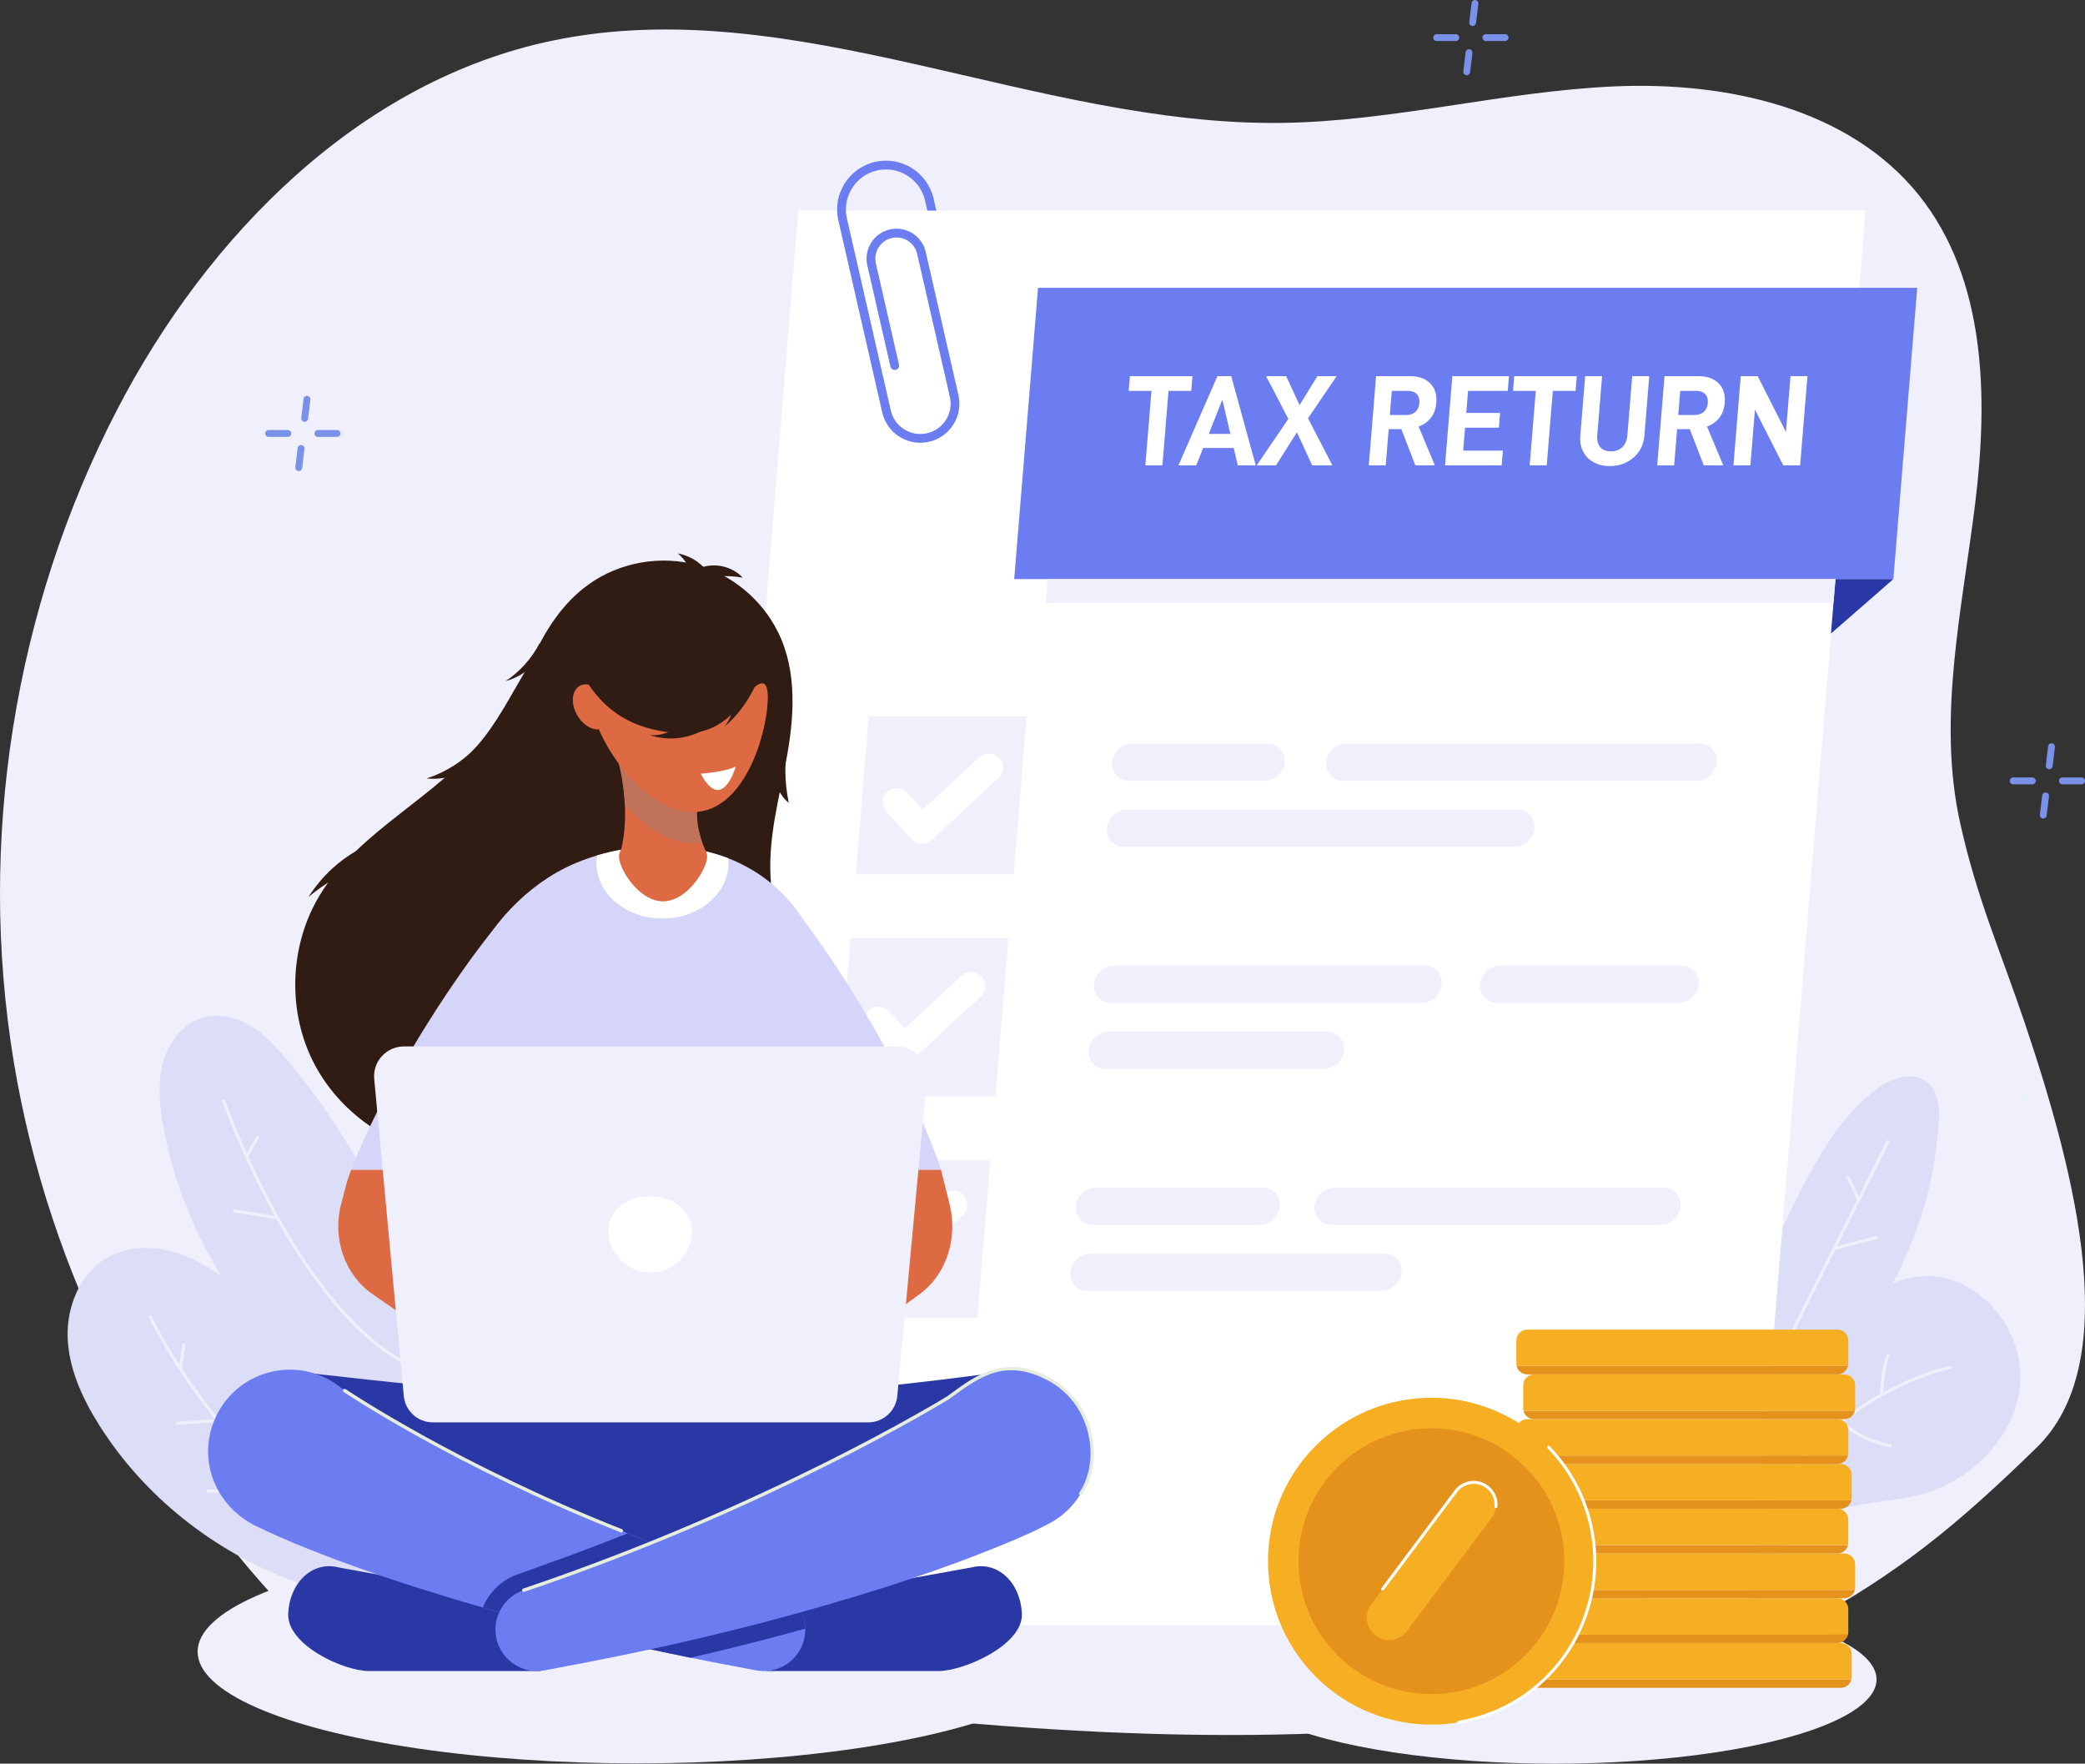 <?xml version="1.0" encoding="UTF-8"?>
<svg xmlns="http://www.w3.org/2000/svg" viewBox="0 0 1805.47 1527.15">
  <rect x="0" y="0" width="1805.47" height="1527.15" fill="#333333" stroke="none"/>
  <defs>
    <style>
      .cls-1 {
        fill: #d4d5f9;
      }

      .cls-2 {
        fill: #e6eddd;
      }

      .cls-3 {
        fill: #c1725b;
        mix-blend-mode: multiply;
      }

      .cls-4 {
        fill: #de6a44;
      }

      .cls-5 {
        fill: #fff;
      }

      .cls-6 {
        fill: #c7fffb;
      }

      .cls-7 {
        fill: #6b7df0;
      }

      .cls-8 {
        isolation: isolate;
      }

      .cls-9 {
        fill: #f6af23;
      }

      .cls-10 {
        fill: #e4921c;
      }

      .cls-11 {
        fill: #dcddf6;
      }

      .cls-12 {
        fill: #7991e9;
      }

      .cls-13 {
        fill: #301c12;
      }

      .cls-14 {
        fill: #eff0fb;
      }

      .cls-15 {
        fill: #2a38a5;
      }
    </style>
  </defs>
  <g class="cls-8">
    <g id="Layer_1" data-name="Layer 1">
      <ellipse class="cls-14" cx="551.33" cy="1430.18" rx="380.21" ry="96.7"/>
      <path class="cls-14" d="M1560.34,1407.46c83.53-44.49,135.82-88.28,203.4-154.16,74.28-72.41,35.69-230.6-10.13-366.66-21.68-64.37-41.37-107.36-56.17-173.64-20.25-90.73,1.57-184.71,12.93-276.97,11.36-92.26,9.46-194.34-48.64-266.91-60.51-75.58-166.61-98.56-263.33-94.33-96.73,4.22-191.72,30.37-288.53,31.63-212.85,2.78-422.02-114.32-630.53-71.43C311.92,69.41,179.55,203.71,101.02,355.52,12.14,527.35-19.64,728.12,11.85,918.99c30.21,183.15,118.52,356.22,248.74,488.47,427.01,79.85,988.03,166.01,1299.75,0Z"/>
      <path class="cls-6" d="M1753.61,950.41c-1.25,0-1.25,1.94,0,1.94s1.25-1.94,0-1.94Z"/>
      <g>
        <path class="cls-11" d="M1678.84,971.66c.77-13.19-.52-28.84-12.36-36.2-12.76-7.93-29.62-1.12-41.35,7.57-25.37,18.77-42.76,45.41-57.67,72.45-20.58,37.35-37.41,76.6-50.24,117.06-5.42,17.09-36.31,92.11-8.24,100.88,26.75,8.37,63.5-33.66,77.73-49.04,25.69-27.75,46.7-59.38,62.18-93.34,17.15-37.62,27.54-78.16,29.95-119.39Z"/>
        <path class="cls-11" d="M1583,1153.02c22.43-24.29,50.67-46.98,83.71-48.06,46.16-1.52,85.37,45.16,82.63,91.26-2.74,46.1-40.82,85.59-85.4,97.65-26.53,7.18-55.17,6.14-80.59,16.6-26.22,10.8-47.01,33.99-54.89,61.23-1.63,5.62-3.65,11.14-5.95,16.53-2.21,5.18-4.78,10.68-9.28,14.3-3.57,2.88-8.05,4.63-12.64,4.93-4.04.26-8.06-.56-12-1.48-3.12-.72-6.33-1.55-8.84-3.53-3.27-2.59-4.43-6.47-4.15-10.48.28-3.93.24-7.88.7-11.82.98-8.38,2.83-16.65,4.9-24.82,1.52-6.03,3.27-12.01,4.69-18.07,16.03-68.43,49.37-132.55,97.11-184.24Z"/>
        <g>
          <path class="cls-14" d="M1487.55,1282.96c-.2,0-.4-.05-.59-.14-.65-.33-.92-1.12-.59-1.78l147.23-293.11c.33-.66,1.13-.92,1.78-.59.65.33.92,1.12.59,1.78l-147.23,293.11c-.23.46-.7.73-1.19.73Z"/>
          <path class="cls-14" d="M1588.18,1082.61c-.59,0-1.12-.39-1.28-.99-.19-.71.24-1.43.94-1.62l36.8-9.69c.71-.18,1.43.24,1.62.94.19.71-.24,1.43-.94,1.62l-36.8,9.69c-.11.03-.23.04-.34.04Z"/>
          <path class="cls-14" d="M1609.56,1040.06c-.49,0-.97-.28-1.2-.75l-9.23-19.13c-.32-.66-.04-1.45.62-1.77.66-.32,1.45-.04,1.77.62l9.23,19.13c.32.66.04,1.45-.62,1.77-.19.09-.38.13-.58.13Z"/>
        </g>
        <g>
          <path class="cls-14" d="M1490.23,1390.88c-.13,0-.26-.02-.39-.06-.7-.21-1.09-.96-.88-1.66,12.51-40.92,30.78-77.24,54.3-107.93,18.83-24.57,41.05-45.61,66.04-62.54,42.58-28.85,79-35.84,79.36-35.91.71-.13,1.41.34,1.54,1.06.13.72-.34,1.41-1.06,1.55-.36.07-36.33,7-78.46,35.57-38.87,26.36-91.11,77.08-119.19,168.98-.17.57-.7.94-1.27.94Z"/>
          <path class="cls-14" d="M1629.36,1209.18h-.03c-.73-.01-1.31-.62-1.3-1.35.02-.88.5-21.58,5.5-34.81.26-.69,1.03-1.03,1.71-.77.68.26,1.03,1.02.77,1.71-4.84,12.8-5.33,33.71-5.33,33.92-.01.72-.61,1.3-1.32,1.3Z"/>
          <path class="cls-14" d="M1636.97,1253.27c-.08,0-.16,0-.25-.02-27.19-5.14-42.64-20.42-43.29-21.07-.52-.52-.51-1.36,0-1.87.52-.52,1.36-.51,1.87,0,.15.15,15.56,15.36,41.9,20.34.72.14,1.19.83,1.06,1.55-.12.64-.68,1.08-1.3,1.08Z"/>
        </g>
      </g>
      <g>
        <path class="cls-11" d="M389.14,1262.95c-9.36-125.75-59.13-248.17-140.17-344.78-9.14-10.89-18.83-21.62-30.89-29.16-12.06-7.54-26.89-11.64-40.7-8.23-17.7,4.37-30.75,20.48-35.87,37.97-5.13,17.5-3.54,36.24-.47,54.22,10.52,61.61,37.99,119.85,76.46,169.11,38.47,49.25,87.72,89.65,142.08,120.49,5.34,3.03,10.89,6.02,16.97,6.81,6.09.79,12.9-1.09,16.39-6.13,3.49-5.05,2.02-13.33-3.69-15.58l-.11,15.29Z"/>
        <g>
          <path class="cls-14" d="M358.84,1185.48c-.18,0-.36-.04-.54-.12-51.82-23.14-94.18-84.98-120.59-132.77-28.56-51.69-45.14-98.56-45.31-99.03-.24-.69.12-1.45.81-1.69.69-.24,1.45.12,1.69.81.16.47,16.68,47.16,45.14,98.66,26.21,47.43,68.19,108.76,119.33,131.6.67.3.97,1.08.67,1.75-.22.49-.7.79-1.21.79Z"/>
          <path class="cls-14" d="M213.54,1002.72c-.23,0-.45-.06-.66-.18-.63-.37-.85-1.18-.48-1.81l9.58-16.58c.37-.63,1.18-.85,1.81-.48.63.37.85,1.18.48,1.81l-9.58,16.58c-.25.42-.69.66-1.15.66Z"/>
          <path class="cls-14" d="M240.41,1056.03c-.07,0-.15,0-.22-.02l-37.5-6.32c-.72-.12-1.21-.81-1.09-1.53.12-.72.81-1.2,1.53-1.09l37.5,6.32c.72.12,1.21.81,1.09,1.53-.11.65-.67,1.11-1.31,1.11Z"/>
        </g>
        <path class="cls-11" d="M85.86,1233.92c-14.52-23.07-26.41-48.82-27.29-76.06-.88-27.25,11.24-56.15,35.1-69.34,19.04-10.52,42.79-9.71,63.25-2.32,20.46,7.39,38.2,20.71,54.91,34.63,65.54,54.6,120.64,121.69,161.46,196.59,14.15,25.97,29.15,72.82-14.58,73.77-34.13.74-73.33-10.45-104.94-22.24-68.43-25.52-128.93-73.07-167.91-135.04Z"/>
        <g>
          <path class="cls-14" d="M368.74,1367.8c-.16,0-.32-.03-.47-.09-83.91-32.22-144.53-92.23-180.6-136.9-39.08-48.38-58.59-89.72-58.79-90.13-.31-.66-.02-1.45.64-1.76.66-.31,1.45-.02,1.76.64.19.41,19.6,41.51,58.5,89.65,35.86,44.39,96.11,104.03,179.44,136.03.68.26,1.02,1.03.76,1.71-.2.53-.7.85-1.24.85Z"/>
          <path class="cls-14" d="M156.16,1186.6c-.06,0-.13,0-.2-.01-.72-.11-1.22-.78-1.12-1.51l3.11-20.82c.11-.72.78-1.22,1.51-1.12.72.11,1.22.78,1.12,1.51l-3.1,20.82c-.1.66-.66,1.13-1.31,1.13Z"/>
          <path class="cls-14" d="M153.52,1233.66c-.69,0-1.27-.54-1.32-1.24-.05-.73.5-1.36,1.24-1.41l35.19-2.32c.73-.05,1.36.51,1.41,1.24.05.73-.5,1.36-1.24,1.41l-35.19,2.32s-.06,0-.09,0Z"/>
          <path class="cls-14" d="M246.92,1292.5h-66.73c-.73,0-1.33-.59-1.33-1.33s.59-1.33,1.33-1.33h66.73c.73,0,1.33.59,1.33,1.33s-.59,1.33-1.33,1.33Z"/>
        </g>
      </g>
      <polygon class="cls-5" points="1615.51 182.34 691.31 182.34 591.02 1407.23 1515.22 1407.23 1615.51 182.34"/>
      <polygon class="cls-7" points="878.23 501.45 1639.52 501.45 1660.18 249.2 898.88 249.2 878.23 501.45"/>
      <g>
        <path class="cls-5" d="M1011.86,338.46l-5.28,64.45h-14.77l5.28-64.45h-19.7l1.04-12.76h54.16l-1.04,12.76h-19.7Z"/>
        <path class="cls-5" d="M1041.83,387.92l-5.93,14.99h-15.44l33.74-77.21h11.97l21.21,77.21h-15.56l-3.47-14.99h-26.52ZM1058.46,346.07l-11.72,29.65h18.69l-6.97-29.65Z"/>
        <path class="cls-5" d="M1096.38,325.7h17.35l11.6,25.07,15.48-25.07h16.67l-24.81,36.48,21.06,40.73h-17.46l-13.22-28.53-18.12,28.53h-16.67l27.35-40.17-19.24-37.04Z"/>
        <path class="cls-5" d="M1202.51,371.58l-2.57,31.33h-14.66l6.32-77.21h29.32c7.54,0,13.37,2.07,17.51,6.21,4.14,4.14,5.92,9.75,5.34,16.84-.42,5.07-1.94,9.36-4.58,12.87-2.64,3.51-6.22,6.08-10.76,7.72l14.04,33.57h-16.9l-12.09-31.33h-10.97ZM1217.38,359.38c3.43,0,6.17-.91,8.23-2.74,2.05-1.83,3.22-4.46,3.5-7.89.26-3.13-.51-5.63-2.3-7.5-1.79-1.87-4.36-2.8-7.72-2.8h-13.88l-1.71,20.92h13.88Z"/>
        <path class="cls-5" d="M1269.67,357.59h29.32l-1.04,12.76h-29.32l-1.62,19.81h34.36l-1.04,12.76h-49.02l6.32-77.21h49.02l-1.04,12.76h-34.36l-1.57,19.14Z"/>
        <path class="cls-5" d="M1344.65,338.46l-5.28,64.45h-14.77l5.28-64.45h-19.7l1.04-12.76h54.16l-1.04,12.76h-19.7Z"/>
        <path class="cls-5" d="M1370.89,391c-2.06-3.99-2.88-8.52-2.47-13.6l4.23-51.7h14.66l-4.2,51.25c-.36,4.4.52,7.81,2.63,10.24,2.12,2.42,5.19,3.64,9.21,3.64s7.32-1.21,9.87-3.64c2.55-2.42,4-5.84,4.36-10.24l4.2-51.25h14.77l-4.23,51.7c-.42,5.07-2,9.6-4.75,13.6-2.75,3.99-6.33,7.09-10.72,9.29-4.4,2.2-9.24,3.3-14.54,3.3s-9.85-1.1-13.89-3.3c-4.04-2.2-7.08-5.3-9.14-9.29Z"/>
        <path class="cls-5" d="M1452.27,371.58l-2.57,31.33h-14.66l6.32-77.21h29.32c7.54,0,13.37,2.07,17.51,6.21,4.14,4.14,5.92,9.75,5.34,16.84-.42,5.07-1.94,9.36-4.58,12.87-2.64,3.51-6.22,6.08-10.76,7.72l14.04,33.57h-16.9l-12.09-31.33h-10.97ZM1467.14,359.38c3.43,0,6.17-.91,8.23-2.74,2.05-1.83,3.22-4.46,3.5-7.89.26-3.13-.51-5.63-2.3-7.5-1.79-1.87-4.36-2.8-7.72-2.8h-13.88l-1.71,20.92h13.88Z"/>
        <path class="cls-5" d="M1558.81,402.91h-14.66l-24.48-48.23-3.95,48.23h-14.66l6.32-77.21h14.66l24.47,48.34,3.96-48.34h14.66l-6.32,77.21Z"/>
      </g>
      <g>
        <g>
          <polygon class="cls-14" points="877.82 756.96 741.06 756.96 752.26 620.2 889.02 620.2 877.82 756.96"/>
          <polygon class="cls-14" points="862.08 949.18 725.32 949.18 736.52 812.42 873.28 812.42 862.08 949.18"/>
          <polygon class="cls-14" points="846.34 1141.4 709.58 1141.4 720.78 1004.64 857.54 1004.64 846.34 1141.4"/>
          <g>
            <path class="cls-14" d="M1094.89,676.16h-117.01c-8.91,0-15.54-7.22-14.81-16.13.73-8.91,8.54-16.13,17.46-16.13h117.01c8.91,0,15.54,7.22,14.81,16.13-.73,8.91-8.55,16.13-17.46,16.13Z"/>
            <path class="cls-14" d="M1311.31,733.26h-338.1c-8.91,0-15.54-7.22-14.81-16.13.73-8.91,8.54-16.13,17.46-16.13h338.1c8.91,0,15.54,7.22,14.81,16.13-.73,8.91-8.55,16.13-17.46,16.13Z"/>
          </g>
          <g>
            <path class="cls-14" d="M1231.11,868.38h-268.96c-8.91,0-15.54-7.22-14.81-16.13.73-8.91,8.54-16.13,17.46-16.13h268.96c8.91,0,15.54,7.22,14.81,16.13-.73,8.91-8.55,16.13-17.46,16.13Z"/>
            <path class="cls-14" d="M1146.41,925.48h-188.93c-8.91,0-15.54-7.22-14.81-16.13.73-8.91,8.54-16.13,17.46-16.13h188.93c8.91,0,15.54,7.22,14.81,16.13-.73,8.91-8.55,16.13-17.46,16.13Z"/>
          </g>
          <g>
            <path class="cls-14" d="M1090.77,1060.61h-144.36c-8.91,0-15.54-7.22-14.81-16.13.73-8.91,8.54-16.13,17.46-16.13h144.36c8.91,0,15.54,7.22,14.81,16.13-.73,8.91-8.55,16.13-17.46,16.13Z"/>
            <path class="cls-14" d="M1196.26,1117.71h-254.53c-8.91,0-15.54-7.22-14.81-16.13.73-8.91,8.54-16.13,17.46-16.13h254.53c8.91,0,15.54,7.22,14.81,16.13-.73,8.91-8.55,16.13-17.46,16.13Z"/>
          </g>
          <path class="cls-14" d="M1469.21,676.16h-305.94c-8.91,0-15.54-7.22-14.81-16.13.73-8.91,8.55-16.13,17.46-16.13h305.94c8.91,0,15.54,7.22,14.81,16.13-.73,8.91-8.55,16.13-17.46,16.13Z"/>
          <path class="cls-14" d="M1453.47,868.38h-157.02c-8.91,0-15.54-7.22-14.81-16.13s8.55-16.13,17.46-16.13h157.02c8.91,0,15.54,7.22,14.81,16.13-.73,8.91-8.55,16.13-17.46,16.13Z"/>
          <path class="cls-14" d="M1437.73,1060.61h-284.66c-8.91,0-15.54-7.22-14.81-16.13.73-8.91,8.55-16.13,17.46-16.13h284.66c8.91,0,15.54,7.22,14.81,16.13-.73,8.91-8.55,16.13-17.46,16.13Z"/>
        </g>
        <path class="cls-5" d="M798.34,730.63c-.17,0-.33,0-.5-.01-3.25-.13-6.31-1.55-8.5-3.95l-21.87-23.82c-4.57-4.97-4.24-12.71.74-17.27,4.97-4.57,12.71-4.24,17.27.74l13.57,14.78,49.08-45.37c4.96-4.58,12.69-4.28,17.27.68,4.58,4.96,4.28,12.69-.68,17.27l-58.09,53.69c-2.26,2.09-5.23,3.25-8.3,3.25Z"/>
        <path class="cls-5" d="M782.85,919.87c-.17,0-.33,0-.5-.01-3.25-.13-6.31-1.55-8.5-3.95l-21.87-23.82c-4.57-4.97-4.24-12.71.74-17.27,4.97-4.57,12.7-4.23,17.27.74l13.57,14.78,49.08-45.37c4.96-4.58,12.69-4.28,17.27.68,4.58,4.96,4.28,12.69-.68,17.27l-58.09,53.69c-2.26,2.09-5.23,3.25-8.3,3.25Z"/>
        <path class="cls-5" d="M767.35,1109.1c-.17,0-.33,0-.5-.01-3.25-.13-6.31-1.55-8.5-3.95l-21.87-23.82c-4.57-4.97-4.24-12.71.74-17.27,4.97-4.57,12.71-4.24,17.27.74l13.57,14.78,49.08-45.37c4.96-4.58,12.69-4.28,17.27.68,4.58,4.96,4.28,12.69-.68,17.27l-58.09,53.69c-2.26,2.09-5.23,3.25-8.3,3.25Z"/>
      </g>
      <polygon class="cls-15" points="1639.52 501.45 1585.52 548.56 1589.38 501.45 1639.52 501.45"/>
      <polygon class="cls-14" points="1587.71 521.86 905.43 521.86 907.1 501.45 1589.38 501.45 1587.71 521.86"/>
      <path class="cls-7" d="M801.64,218.2c-1.54-6.76-5.63-12.51-11.5-16.2-5.87-3.69-12.82-4.87-19.59-3.32-6.76,1.54-12.51,5.63-16.2,11.5-3.69,5.87-4.87,12.83-3.32,19.59l20.03,87.64c.47,2.05,2.51,3.32,4.55,2.86,2.05-.47,3.33-2.51,2.86-4.55l-20.03-87.64c-1.09-4.78-.26-9.7,2.35-13.85,2.61-4.15,6.67-7.04,11.45-8.13,4.78-1.09,9.7-.26,13.85,2.35,4.15,2.61,7.04,6.67,8.13,11.45l28.3,123.82c1.56,6.83.37,13.86-3.36,19.79-3.73,5.93-9.54,10.06-16.37,11.62-6.83,1.56-13.86.37-19.79-3.36-5.93-3.73-10.06-9.54-11.62-16.37l-38-166.25c-2.06-9.03-.49-18.33,4.44-26.18,4.93-7.85,12.62-13.31,21.65-15.37,9.03-2.06,18.33-.49,26.18,4.44,7.85,4.93,13.31,12.62,15.37,21.65l1.97,8.62h7.8l-2.36-10.32c-5.2-22.74-27.92-37.01-50.66-31.81-22.74,5.2-37.01,27.92-31.81,50.66l38,166.25c2.01,8.81,7.34,16.31,14.99,21.11,5.46,3.43,11.64,5.19,17.93,5.19,2.53,0,5.08-.29,7.6-.86,8.81-2.01,16.31-7.34,21.11-14.99,4.81-7.65,6.34-16.72,4.33-25.53l-28.3-123.82Z"/>
      <g>
        <path class="cls-12" d="M266.17,342.78c-1.64-.2-3.11.97-3.3,2.59l-2,16.59c-.2,1.63.96,3.11,2.59,3.3.12.01.24.02.36.02,1.48,0,2.76-1.11,2.95-2.61l2-16.59c.2-1.63-.96-3.11-2.59-3.31Z"/>
        <path class="cls-12" d="M261.03,385.39c-1.65-.22-3.11.97-3.3,2.59l-2,16.59c-.2,1.63.96,3.11,2.59,3.3.12.02.24.02.36.02,1.48,0,2.76-1.11,2.95-2.61l2-16.59c.2-1.63-.96-3.11-2.59-3.3Z"/>
        <path class="cls-12" d="M291.85,372.36h-16.59c-1.64,0-2.97,1.33-2.97,2.97s1.33,2.97,2.97,2.97h16.59c1.64,0,2.97-1.33,2.97-2.97s-1.33-2.97-2.97-2.97Z"/>
        <path class="cls-12" d="M249.23,372.36h-16.59c-1.64,0-2.97,1.33-2.97,2.97s1.33,2.97,2.97,2.97h16.59c1.64,0,2.97-1.33,2.97-2.97s-1.33-2.97-2.97-2.97Z"/>
      </g>
      <g>
        <path class="cls-12" d="M1776.83,643.61c-1.64-.2-3.11.97-3.3,2.59l-2,16.59c-.2,1.63.97,3.11,2.59,3.3.12.01.24.02.36.02,1.48,0,2.76-1.11,2.95-2.61l2-16.59c.2-1.63-.96-3.11-2.59-3.3Z"/>
        <path class="cls-12" d="M1771.69,686.23c-1.65-.22-3.11.97-3.3,2.59l-2,16.59c-.2,1.63.96,3.11,2.59,3.3.12.02.24.02.36.02,1.48,0,2.76-1.11,2.95-2.61l2-16.59c.2-1.63-.96-3.11-2.59-3.3Z"/>
        <path class="cls-12" d="M1802.5,673.19h-16.59c-1.64,0-2.97,1.33-2.97,2.97s1.33,2.97,2.97,2.97h16.59c1.64,0,2.97-1.33,2.97-2.97s-1.33-2.97-2.97-2.97Z"/>
        <path class="cls-12" d="M1759.89,673.19h-16.59c-1.64,0-2.97,1.33-2.97,2.97s1.33,2.97,2.97,2.97h16.59c1.64,0,2.97-1.33,2.97-2.97s-1.33-2.97-2.97-2.97Z"/>
      </g>
      <g>
        <path class="cls-12" d="M1277.57.02c-1.64-.2-3.11.97-3.3,2.59l-2,16.59c-.2,1.63.96,3.11,2.59,3.3.12.01.24.02.36.02,1.48,0,2.76-1.11,2.95-2.61l2-16.59c.2-1.63-.96-3.11-2.59-3.3Z"/>
        <path class="cls-12" d="M1272.43,42.64c-1.65-.21-3.11.97-3.3,2.59l-2,16.59c-.2,1.63.96,3.11,2.59,3.3.12.02.24.02.36.02,1.48,0,2.76-1.11,2.95-2.61l2-16.59c.2-1.63-.96-3.11-2.59-3.3Z"/>
        <path class="cls-12" d="M1303.25,29.6h-16.59c-1.64,0-2.97,1.33-2.97,2.97s1.33,2.97,2.97,2.97h16.59c1.64,0,2.97-1.33,2.97-2.97s-1.33-2.97-2.97-2.97Z"/>
        <path class="cls-12" d="M1260.63,29.6h-16.59c-1.64,0-2.97,1.33-2.97,2.97s1.33,2.97,2.97,2.97h16.59c1.64,0,2.97-1.33,2.97-2.97s-1.33-2.97-2.97-2.97Z"/>
      </g>
      <g>
        <path class="cls-13" d="M673.59,547.09c-13.69-27.61-39.31-49.14-68.97-57.59-32.01-9.12-68.05-2.81-95.06,16.64-22.82,16.44-38.26,40.68-49.6,66.72-13.63,21.48-24.68,44.72-40.21,64.88-40.51,52.59-108.46,80.62-142.87,137.38-25.73,42.44-28.25,98.02-6.47,142.62,21.78,44.6,67.16,76.79,116.45,82.6,52.06,6.14,104.44-15.96,144.73-49.51,34.56-28.78,60.74-65.2,85.22-102.54,1.55-2.37,3.46-7.49,5.66-9.15,1.87-1.41,5.69-1.18,8.11-1.75,5.66-1.34,11.06-3.74,15.9-6.95,9.68-6.42,17.25-16.19,20.36-27.45,3.99-14.44,1.12-29.75.36-44.71-1.7-33.33,7.15-66.16,13.41-98.94,7.04-36.9,10.24-77.52-6.99-112.26Z"/>
        <path class="cls-15" d="M841.57,1357.15l-172.64,31.14-5.23,58.63h149.09c22,0,73.26-22.65,72.1-49.57h0c-1.18-27.32-21.14-45.75-43.32-40.2Z"/>
        <path class="cls-15" d="M292.89,1357.15l170.3,31.14,5.23,58.63h-149.09c-22,0-70.92-22.65-69.76-49.57h0c1.18-27.32,21.14-45.75,43.32-40.2Z"/>
        <path class="cls-1" d="M653.77,1395.24c-24.47-.56-48-10.29-71.94-17.06-45.66-12.83-68.83-15.1-114.84-6.68-24.3,4.47-51.45,11.04-72.62-7.34-21.9-18.78-27.41-54.92-29.48-86.4-5.75-87.54-3.43-176.65,2.41-256.67,5.56-76.42,16.94-161.04,64-221.62,14.14-17.75,31.52-33.11,51.37-44.39,10.57-5.93,22.19-10.75,34.38-14.35,6.76-2.01,13.69-3.66,20.72-4.91,24.43-4.35,50.06-4.1,73.56,1.42,6.62,1.56,13.07,3.52,19.27,5.92,1.73.67,3.44,1.37,5.13,2.1,11.43,5,21.45,11.11,30.28,18.13,31.89,25.56,48.27,63.24,61.7,104.15,22.89,72.64,37.41,148.46,41.7,225.79,4.94,102.03,6.96,304.71-115.65,301.92Z"/>
        <path class="cls-15" d="M247.02,1186.42s206.7,25.93,321.08,25.93c135.69,0,309.47-25.93,309.47-25.93l-317.79,169.54-312.76-169.54Z"/>
        <g>
          <path class="cls-7" d="M296.78,1202.83l.54.45,1.07.74c5.4,3.75,11.83,7.77,17.44,11.28,62.45,38.09,129.18,70.15,196.57,99.32,35.99,15.54,73.67,30.41,110.45,44.25,16.86,6.2,33.81,12.21,50.75,18.34,18.67,6.75,28.33,27.36,21.57,46.03-6.1,16.85-23.49,26.36-40.55,23.08-25.69-4.81-54.66-10.3-80.43-15.86-81.07-17.12-161.06-38.06-239.83-64.53-31.26-10.67-62.75-22.18-93.23-35.54-4.08-1.84-10.82-4.8-14.83-6.91-39.3-16.26-57.67-60.24-38.36-98.8,17.69-34.82,60.25-48.71,95.07-31.02,4.93,2.5,9.71,5.76,13.77,9.17h0Z"/>
          <path class="cls-15" d="M673.59,1377.21c-16.94-6.13-33.89-12.14-50.75-18.34-26.3-9.89-53.05-20.32-79.33-31.14-14.64,5.78-29.66,11.57-45.15,17.4-10.63,3.91-21.52,7.82-32.04,11.6-5.88,2.11-11.76,4.22-17.64,6.35-14.29,4.84-25.16,15.64-30.57,28.85,51.54,14.75,103.57,27.45,156.06,38.53,7.7,1.66,15.68,3.31,23.78,4.95,20.58-4.74,42.03-9.99,64.77-15.83l.1-.03c11.87-3.14,23.34-6.25,34.47-9.34-.33-14.4-9.35-27.8-23.71-32.99Z"/>
        </g>
        <path class="cls-1" d="M814.89,1013.01c-26.93-83.62-110.57-214.21-142.59-243.36-32.02-29.15,63.31,274.87,63.31,274.87l79.29-31.51Z"/>
        <path class="cls-4" d="M814.89,1013.01l7.43,29.8c7.36,29.5-3.07,61.04-25.61,77.49l-61.11,44.58v-151.87h79.29Z"/>
        <path class="cls-1" d="M386.42,1046.46c-1.74,5.35-2.72,8.33-2.72,8.33l-83.25-31.5h-.03c.04-.13.08-.23.12-.35,1.1-3.25,2.29-6.56,3.57-9.93,31.57-83.66,113.79-205.11,146.07-233.08,30.29-26.27-47.96,217.91-63.77,266.54Z"/>
        <path class="cls-4" d="M386.42,1013.01v151.87l-64.18-44.58c-23.67-16.45-34.63-47.99-26.9-77.49l5.11-19.52.09-.35c1.1-3.25,2.29-6.56,3.57-9.93h82.31Z"/>
        <path class="cls-14" d="M776.9,906.1h-427.13c-15.22,0-27.14,13.08-25.72,28.23l25.6,274.39c1.21,12.97,12.09,22.88,25.11,22.88h377.14c13.02,0,23.9-9.91,25.11-22.88l25.6-274.39c1.41-15.15-10.51-28.23-25.72-28.23Z"/>
        <path class="cls-5" d="M630.83,747.41c0,26.46-25.6,47.92-57.17,47.92s-57.18-21.45-57.18-47.92c0-2.27.19-4.51.56-6.69,6.76-2.01,13.69-3.66,20.72-4.91,24.43-4.35,50.06-4.1,73.56,1.42,6.62,1.56,13.07,3.52,19.27,5.92.15,1.4.22,2.83.22,4.26Z"/>
        <path class="cls-4" d="M537.77,735.81c3.29-13.21,3.9-26.82,3.37-38.73-.91-20.25-5.15-35.59-5.15-35.59l71.83,18.67c-8.03,20.13-3.36,39.54.35,49.72,1.69,4.63,3.17,7.34,3.17,7.34l-73.57-1.41Z"/>
        <path class="cls-4" d="M612.34,741.62c0,10.6-17.1,38.84-38.18,38.84s-38.18-28.24-38.18-38.84c0-2.03.63-3.98,1.78-5.81,24.43-4.35,50.06-4.1,73.57,1.41.66,1.41,1.01,2.88,1.01,4.4Z"/>
        <path class="cls-3" d="M608.16,729.89c-2.19.34-4.42.5-6.71.5-20.78,0-42.5-13.75-60.31-33.3-.91-20.25-5.15-35.59-5.15-35.59l71.83,18.67c-8.03,20.13-3.36,39.54.35,49.72Z"/>
        <g>
          <path class="cls-4" d="M665.72,593.99c0,44.27-22.4,109.14-65.49,109.14s-90.54-64.87-90.54-109.14,34.93-80.16,78.01-80.16,78.01,35.89,78.01,80.16Z"/>
          <path class="cls-4" d="M524.93,604.82c5.78,10.01,4.85,21.37-2.08,25.38-6.93,4-17.24-.87-23.02-10.88-5.78-10.01-4.85-21.37,2.08-25.38,6.93-4,17.24.87,23.02,10.88Z"/>
        </g>
        <path class="cls-5" d="M599.18,1068.85c-1.52,18.27-17.57,33.09-35.85,33.09s-34.6-14.81-36.48-33.09,14.18-33.09,35.85-33.09,38,14.81,36.48,33.09Z"/>
        <path class="cls-5" d="M606.81,669.93s22.74-1.65,30.37-6.39c0,0-11.69,41.52-30.37,6.39Z"/>
        <path class="cls-13" d="M664.22,614.97c3.93-35.17-9.75-22.51-17.1-13.05-5.56,7.15-21.52,34.94-57.31,33.05-35.79-1.9-61.44-14.65-80.11-42.21-18.66-27.56,54.11-99.49,54.11-99.49l88.64,39.34,25.33,67.7-13.56,14.65Z"/>
        <g>
          <path class="cls-13" d="M466.96,570.69c-7.91,9.24-17.5,15.78-29.18,19.14,12.41-8.26,22.67-19.71,29.53-32.95-.43,4.95.09,8.86-.34,13.81Z"/>
          <path class="cls-13" d="M414.05,660.95c-13.05,9.4-28.6,14.72-44.61,13.09,16.47-5.31,31.53-14.89,43.32-27.56.23,5.4,1.07,9.07,1.29,14.47Z"/>
          <path class="cls-13" d="M314.7,750.2c-17.76,5.44-33.43,14.49-47.57,26.53,10.47-16.69,25.14-30.71,42.28-40.42,1.65,4.74,3.64,9.15,5.29,13.89Z"/>
          <path class="cls-13" d="M653.49,594.92c-6.62,13.62-15.63,25.43-26.17,34.28,5.45-6.55,8.51-16.38,9.71-25.68,5.49-3.8,10.97-4.8,16.46-8.6Z"/>
          <path class="cls-13" d="M592.3,621.82c6.29,2.61,12.75,6.34,19.04,8.96-14.68,9.1-33.01,11.16-49.22,5.52,11.76,1.73,23.8-4.47,31.91-13.71l-1.72-.77Z"/>
          <path class="cls-13" d="M683.06,637.85c-4,18.8-4.01,38.44-.02,57.25-7.42-5.65-12.08-15.56-11.85-24.88.3-12.17,7.78-20.9,11.87-32.37Z"/>
          <path class="cls-13" d="M609.48,491.32c-6-6.23-13.97-10.52-22.47-12.1,6.85,5.86,10.8,13.01,12.85,21.79,3.2-3.73,6.42-5.97,9.62-9.69Z"/>
          <path class="cls-13" d="M604.19,492.66c12.77-6.12,29.37-2.9,38.93,7.56-12.06-2.19-23.9-1.81-35.69,1.56-.68-3.55-2.56-5.57-3.24-9.11Z"/>
        </g>
        <path class="cls-7" d="M900.04,1323.48c-6.75,3.42-14.71,6.9-21.63,9.86-71.01,29.96-145.19,52.43-219.33,72.03-35.41,9.1-71.18,17.64-106.93,25.09-25.74,5.53-54.7,11.04-80.43,15.86-19.5,3.73-38.33-9.06-42.06-28.56-3.44-17.9,7.11-35.24,23.87-40.84,16.68-6.03,33.36-11.95,49.96-18.05,97.76-36.77,194.94-78.7,285.39-130.68,10.88-6.28,21.5-12.68,31.93-19.41l4.91-3.23,2.22-1.53,1.07-.74c29.68-25.75,74.78-22.34,100.21,7.62,29.56,33.85,18.54,88.63-21.52,108.69,0,0-7.67,3.88-7.67,3.88h0Z"/>
        <path class="cls-2" d="M453.52,1378.39c-.61,0-1.18-.39-1.39-1-.26-.77.15-1.6.92-1.86,211.84-71.38,363.72-164.36,367.07-166.42l3-2.18c23.23-16.92,47.26-34.42,85.44-14.33,18.28,9.62,31.21,26.33,36.39,47.05,4.9,19.58,1.92,39.97-7.96,54.54-.46.67-1.37.84-2.04.39-.67-.46-.85-1.37-.39-2.04,9.42-13.89,12.24-33.39,7.54-52.18-4.98-19.9-17.37-35.94-34.91-45.17-36.56-19.25-58.8-3.05-82.34,14.1l-3.05,2.22s-.06.04-.09.06c-1.52.94-154.23,94.8-367.72,166.74-.16.05-.31.08-.47.08Z"/>
        <path class="cls-2" d="M538.07,1326.96c-.18,0-.36-.03-.54-.1-143.21-56.49-239.03-120.97-239.98-121.62-.67-.45-.85-1.37-.39-2.04.45-.67,1.37-.84,2.04-.39.95.64,96.52,64.96,239.41,121.32.75.3,1.12,1.15.83,1.9-.23.58-.78.93-1.37.93Z"/>
      </g>
      <g>
        <ellipse class="cls-14" cx="1346.13" cy="1454.2" rx="278.85" ry="72.95"/>
        <g>
          <g>
            <g>
              <path class="cls-10" d="M1316.25,1454.2c.97,4.15,4.69,7.25,9.15,7.25h268.65c4.45,0,8.17-3.1,9.15-7.25h-286.94Z"/>
              <path class="cls-9" d="M1603.45,1452.05v-19.96c0-5.19-4.21-9.4-9.4-9.4h-268.65c-5.19,0-9.4,4.21-9.4,9.4v19.96c0,.74.1,1.46.26,2.15h286.94c.16-.69.26-1.41.26-2.15Z"/>
            </g>
            <g>
              <path class="cls-10" d="M1313.3,1415.43c.97,4.15,4.69,7.25,9.15,7.25h268.65c4.45,0,8.17-3.1,9.15-7.25h-286.94Z"/>
              <path class="cls-9" d="M1600.5,1413.28v-19.96c0-5.19-4.21-9.4-9.4-9.4h-268.65c-5.19,0-9.4,4.21-9.4,9.4v19.96c0,.74.1,1.46.26,2.15h286.94c.16-.69.26-1.41.26-2.15Z"/>
            </g>
            <g>
              <path class="cls-10" d="M1319.25,1376.66c.97,4.15,4.69,7.25,9.15,7.25h268.65c4.45,0,8.17-3.1,9.15-7.25h-286.94Z"/>
              <path class="cls-9" d="M1606.45,1374.51v-19.96c0-5.19-4.21-9.4-9.4-9.4h-268.65c-5.19,0-9.4,4.21-9.4,9.4v19.96c0,.74.1,1.46.26,2.15h286.94c.16-.69.26-1.41.26-2.15Z"/>
            </g>
            <g>
              <path class="cls-10" d="M1313.3,1337.89c.97,4.15,4.69,7.25,9.15,7.25h268.65c4.45,0,8.17-3.1,9.15-7.25h-286.94Z"/>
              <path class="cls-9" d="M1600.5,1335.74v-19.96c0-5.19-4.21-9.4-9.4-9.4h-268.65c-5.19,0-9.4,4.21-9.4,9.4v19.96c0,.74.1,1.46.26,2.15h286.94c.16-.69.26-1.41.26-2.15Z"/>
            </g>
            <g>
              <path class="cls-10" d="M1316.25,1299.12c.97,4.15,4.69,7.25,9.15,7.25h268.65c4.45,0,8.17-3.1,9.15-7.25h-286.94Z"/>
              <path class="cls-9" d="M1603.45,1296.97v-19.96c0-5.19-4.21-9.4-9.4-9.4h-268.65c-5.19,0-9.4,4.21-9.4,9.4v19.96c0,.74.1,1.46.26,2.15h286.94c.16-.69.26-1.41.26-2.15Z"/>
            </g>
            <g>
              <path class="cls-10" d="M1313.3,1260.36c.97,4.15,4.69,7.25,9.15,7.25h268.65c4.45,0,8.17-3.1,9.15-7.25h-286.94Z"/>
              <path class="cls-9" d="M1600.5,1258.2v-19.96c0-5.19-4.21-9.4-9.4-9.4h-268.65c-5.19,0-9.4,4.21-9.4,9.4v19.96c0,.74.1,1.46.26,2.15h286.94c.16-.69.26-1.41.26-2.15Z"/>
            </g>
            <g>
              <path class="cls-10" d="M1319.25,1221.59c.97,4.15,4.69,7.25,9.15,7.25h268.65c4.45,0,8.17-3.1,9.15-7.25h-286.94Z"/>
              <path class="cls-9" d="M1606.45,1219.43v-19.96c0-5.19-4.21-9.4-9.4-9.4h-268.65c-5.19,0-9.4,4.21-9.4,9.4v19.96c0,.74.1,1.46.26,2.15h286.94c.16-.69.26-1.41.26-2.15Z"/>
            </g>
            <g>
              <path class="cls-10" d="M1313.3,1182.82c.97,4.15,4.69,7.25,9.15,7.25h268.65c4.45,0,8.17-3.1,9.15-7.25h-286.94Z"/>
              <path class="cls-9" d="M1600.5,1180.66v-19.96c0-5.19-4.21-9.4-9.4-9.4h-268.65c-5.19,0-9.4,4.21-9.4,9.4v19.96c0,.74.1,1.46.26,2.15h286.94c.16-.69.26-1.41.26-2.15Z"/>
            </g>
          </g>
          <g>
            <circle class="cls-9" cx="1239.49" cy="1351.8" r="141.51" transform="translate(-592.83 1272.39) rotate(-45)"/>
            <circle class="cls-10" cx="1239.49" cy="1351.8" r="115.08" transform="translate(-592.83 1272.39) rotate(-45)"/>
            <path class="cls-5" d="M1263.28,1492.63c-.62,0-1.18-.45-1.29-1.08-.12-.71.36-1.39,1.07-1.51,52.53-9,94.86-46.22,110.47-97.14,14.98-48.88,2.16-102.07-33.46-138.81-.5-.52-.49-1.34.03-1.85.52-.5,1.34-.49,1.85.03,36.29,37.42,49.35,91.6,34.09,141.39-7.9,25.76-22.8,48.64-43.1,66.17-19.75,17.05-43.76,28.39-69.43,32.79-.08.01-.15.02-.22.02Z"/>
            <path class="cls-9" d="M1191.27,1416.19h0c8.55,6.4,20.66,4.66,27.06-3.89l73.26-97.83c6.4-8.55,4.66-20.66-3.89-27.06h0c-8.55-6.4-20.66-4.66-27.06,3.89l-73.26,97.83c-6.4,8.55-4.66,20.66,3.89,27.06Z"/>
            <path class="cls-5" d="M1197.35,1377.13c-.27,0-.55-.08-.78-.26-.58-.43-.69-1.25-.26-1.83l63.3-84.52c6.82-9.11,19.78-10.97,28.89-4.15,5.69,4.26,8.76,11.05,8.2,18.15-.06.72-.69,1.25-1.4,1.2-.72-.06-1.26-.68-1.2-1.4.48-6.2-2.19-12.13-7.17-15.85-3.85-2.89-8.6-4.1-13.37-3.41-4.77.68-8.98,3.18-11.87,7.04l-63.3,84.52c-.26.34-.65.52-1.05.52Z"/>
          </g>
        </g>
      </g>
    </g>
  </g>
</svg>